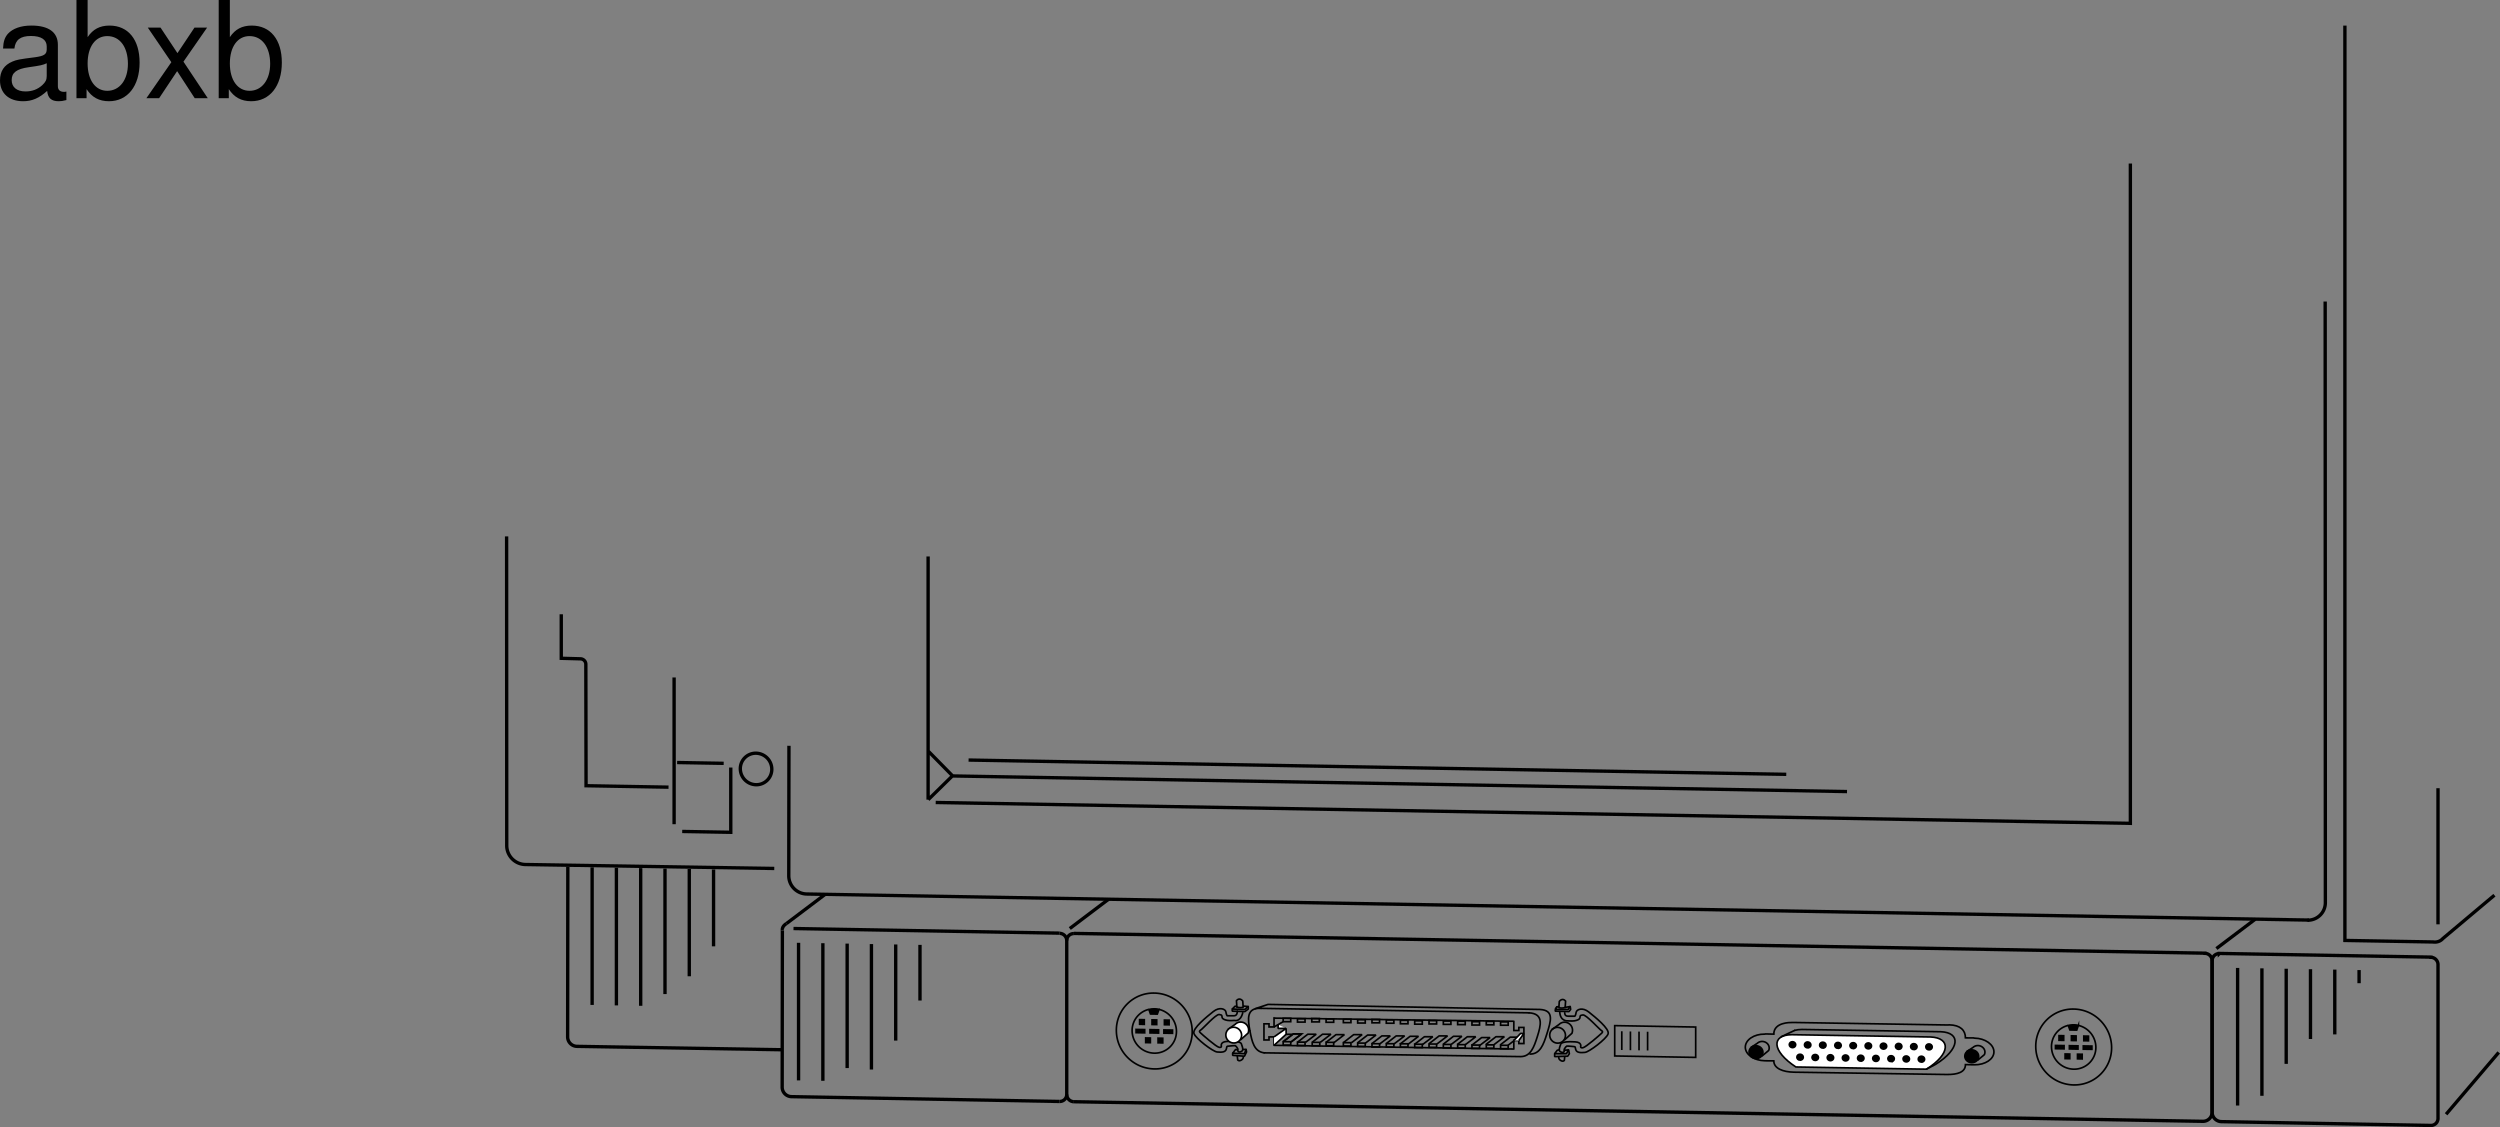 <svg xmlns="http://www.w3.org/2000/svg" xmlns:xlink="http://www.w3.org/1999/xlink" width="371.214" height="167.36"><rect width="100%" height="100%" fill="#808080" stroke="none"/><defs><path id="a" d="M10.703-.984c-.187.046-.265.046-.36.046-.577 0-.905-.296-.905-.828v-6.156c0-1.86-1.36-2.86-3.938-2.86-1.547 0-2.766.438-3.484 1.22-.47.546-.672 1.14-.72 2.187h1.688c.141-1.281.891-1.86 2.454-1.86 1.515 0 2.343.547 2.343 1.547v.454c-.015.718-.375.968-1.734 1.156-2.36.297-2.734.375-3.36.64C1.454-4.921.845-4 .845-2.64.844-.734 2.156.453 4.28.453 5.594.453 6.656 0 7.844-1.078 7.954 0 8.484.453 9.562.453c.36 0 .579-.031 1.141-.172zM7.781-3.297c0 .563-.156.89-.656 1.36-.688.625-1.5.937-2.484.937-1.297 0-2.063-.625-2.063-1.688 0-1.093.719-1.656 2.516-1.906 1.781-.25 2.125-.328 2.687-.593zm0 0"/><path id="b" d="M1.078-14.578V0h1.5v-1.344C3.375-.125 4.438.453 5.906.453c2.75 0 4.547-2.25 4.547-5.734 0-3.407-1.687-5.5-4.469-5.5-1.437 0-2.468.547-3.25 1.719v-5.516zm4.578 5.36c1.86 0 3.063 1.624 3.063 4.124 0 2.375-1.235 4-3.063 4-1.781 0-2.922-1.61-2.922-4.062 0-2.469 1.141-4.063 2.922-4.063zm0 0"/><path id="c" d="m5.844-5.422 3.515-5.062H7.484l-2.53 3.796-2.516-3.796H.546l3.5 5.14L.344 0h1.89l2.672-4.016L7.516 0h1.937zm0 0"/></defs><path fill="none" stroke="#000" stroke-miterlimit="10" stroke-width=".5" d="M316.328 24.282v97.972l-177.39-3.097m126.296-4.18-121.414-2.121m130.434 4.68-132.836-2.32m-3.609-32.594v36.117m.039-7.192 3.586 3.649-3.606 3.543m-62.605-39.09.02 45.906a2.82 2.82 0 0 0 2.76 2.813l36.966.586m-2.703-12.434a2.293 2.293 0 0 0 2.336-2.3 2.39 2.39 0 0 0-2.336-2.38 2.294 2.294 0 0 0-2.34 2.301 2.39 2.39 0 0 0 2.34 2.379zm0 0"/><path fill="none" stroke="#000" stroke-miterlimit="10" stroke-width=".5" d="M83.34 91.211v6.536l2.851.078a.814.814 0 0 1 .797.812l.032 18.031 12.246.215m.828-16.289v21.79m.449-9.161 6.914.121m1.051.621v9.618l-7.211-.125m15.851-12.723-.027 19.308a2.715 2.715 0 0 0 2.656 2.704l223.07 3.87m19.161.633v-20.21M87.922 128.782v20.437m3.605-20.375v20.438m3.606-20.375v20.437m3.609-20.374v18.636m3.606-18.57v15.925m3.605-15.863v11.418m16.606-7.746-5.786 4.367m-.601 1.004-.031 23.29a1.41 1.41 0 0 0 1.382 1.405l39.81.715m-38.759-23.562v20.433m3.61-20.371v20.434m3.606-20.371v18.48m3.605-18.418v18.633m3.605-18.57v14.273m3.605-14.211v8.266m195.649-4.847v20.437m3.609-20.375v18.933m3.606-18.871v14.125m3.605-14.059v10.368m7.216-10.242v1.953M84.313 128.72l-.028 25.241c0 .766.617 1.395 1.383 1.407l30.465.504"/><path fill="none" stroke="#000" stroke-miterlimit="10" stroke-width=".5" d="M157.332 163.551a1.037 1.037 0 0 0 1.063-1.043m0-22.84c0-.585-.473-1.07-1.063-1.082m1.063 1.044v22.878"/><path fill="none" stroke="#000" stroke-miterlimit="10" stroke-width=".5" d="M159.457 163.59a1.088 1.088 0 0 1-1.062-1.082m-42.223-24.402s-.117-.516.601-.969m1.051.735 39.508.687m189.348 5.414v9.617m-188.285-13.922a1.04 1.04 0 0 1 1.062-1.043m170.083 2.969a1.042 1.042 0 0 0-1.063 1.043l-.016.04.008 22.464a1.41 1.41 0 0 0 1.383 1.406l31.094.563a1.04 1.04 0 0 0 1.062-1.043v-22.879.04c0-.59-.477-1.075-1.062-1.083v-.027l-31.407-.547zm0 0"/><path fill="none" stroke="#000" stroke-miterlimit="10" stroke-width=".5" d="m159.457 163.59 167.629 2.91a1.353 1.353 0 0 0 1.383-1.359l.008-22.465-.016-.039c0-.586-.476-1.07-1.062-1.078v-.027l-167.95-2.934m5.184-5.094-5.785 4.368m176.039-1.395-5.785 4.371m34.108 24.602 7.813-9.18m-25.769-111.5.027 89.262a2.599 2.599 0 0 1-2.656 2.605m5.559-132.84v135.844l13.109.227s.828.168 1.43-.5l.039-.036 7.625-6.406"/><path fill="none" stroke="#000" stroke-linecap="round" stroke-miterlimit="10" stroke-width=".25" d="M227.031 150.391c2.25.125 1.75 1.906 1.25 3.5m0 0c-.5 1.594-1 3-2.5 3l-38.066-.558"/><path fill="none" stroke="#000" stroke-miterlimit="10" stroke-width=".25" d="M231.281 154.891a1.145 1.145 0 0 0 1.168-1.148c0-.645-.523-1.18-1.168-1.192a1.148 1.148 0 0 0-1.168 1.153c0 .644.524 1.175 1.168 1.187zm0 0"/><path fill="none" stroke="#000" stroke-miterlimit="10" stroke-width=".25" d="m230.418 152.88 1.09-.77c.21-.207.504-.332.824-.328a1.197 1.197 0 0 1 1.078 1.644l-1.152 1.028"/><path fill="#fff" d="M286.047 158.758c3.625-2.258 3.633-4.66.598-4.78l-20.602-.34c-3.035.027-3.004 2.413.617 4.792l19.387.328"/><path fill="none" stroke="#000" stroke-linecap="round" stroke-miterlimit="10" stroke-width=".25" d="M286.047 158.758c3.625-2.258 3.633-4.66.598-4.78l-20.602-.34c-3.035.027-3.004 2.413.617 4.792zm0 0"/><path fill="#fff" stroke="#000" stroke-linecap="round" stroke-miterlimit="10" stroke-width=".25" d="m264.516 153.922 1.968-.925"/><path d="M260.742 157.184c.567.012 1.028-.41 1.028-.937 0-.532-.461-.965-1.028-.973-.57-.012-1.031.41-1.031.937 0 .528.46.965 1.031.973"/><path fill="none" stroke="#000" stroke-miterlimit="10" stroke-width=".25" d="M260.742 157.184c.567.012 1.028-.41 1.028-.937 0-.532-.461-.965-1.028-.973-.57-.012-1.031.41-1.031.937 0 .528.46.965 1.031.973zm0 0"/><path fill="none" stroke="#000" stroke-miterlimit="10" stroke-width=".25" d="m259.98 155.54.961-.63c.184-.171.442-.273.727-.269.57.012 1.031.445 1.031.973a.846.846 0 0 1-.082.37l-1.015.845"/><path fill="none" stroke="#000" stroke-miterlimit="10" stroke-width=".25" d="m266.383 151.825-.309.004c-.242-.004-2.691-.051-2.691 1.726l-1.227-.03-.11.026c-1.605-.027-2.894.86-2.894 1.946 0 1.082 1.301 1.984 2.903 2.011l.144.004 1.184.012c0 1.121 1.344 1.652 3 1.68l22.644.344c1.657.027 2.813-.348 2.813-1.47l1.183.028h.145c1.602.023 2.902-.836 2.902-1.918 0-1.086-1.289-2.016-2.894-2.039l-.11-.031-1.226-.012c0-1.117-.758-1.902-2.414-1.93l-.196.02-22.847-.371"/><path fill="none" stroke="#000" stroke-linecap="round" stroke-miterlimit="10" stroke-width=".25" d="M266.484 152.997c.301-.086.66-.133 1.082-.137l20.602.336c3.035.12 2.867 2.586-.758 4.844l-1.363.718"/><path d="M292.773 157.797c.57.008 1.032-.414 1.032-.941 0-.527-.461-.961-1.032-.973-.566-.008-1.027.41-1.027.942 0 .527.461.96 1.027.972"/><path fill="none" stroke="#000" stroke-miterlimit="10" stroke-width=".25" d="M292.773 157.797c.57.008 1.032-.414 1.032-.941 0-.527-.461-.961-1.032-.973-.566-.008-1.027.41-1.027.942 0 .527.461.96 1.027.972zm0 0"/><path fill="none" stroke="#000" stroke-miterlimit="10" stroke-width=".25" d="m292.012 156.153.96-.63a1.05 1.05 0 0 1 .731-.269c.567.008 1.031.446 1.031.973a.904.904 0 0 1-.082.371l-1.015.84"/><path d="M266.16 155.563c.262.004.477-.191.477-.438 0-.246-.215-.445-.477-.449-.265-.008-.48.188-.48.434s.215.445.48.453"/><path fill="none" stroke="#000" stroke-linecap="round" stroke-miterlimit="10" stroke-width=".25" d="M266.16 155.563c.262.004.477-.191.477-.438 0-.246-.215-.445-.477-.449-.265-.008-.48.188-.48.434s.215.445.48.453zm0 0"/><path d="M268.41 155.598c.266.004.48-.191.48-.437 0-.243-.214-.446-.48-.45-.262-.004-.476.192-.476.438 0 .242.214.445.476.45"/><path fill="none" stroke="#000" stroke-linecap="round" stroke-miterlimit="10" stroke-width=".25" d="M268.41 155.598c.266.004.48-.191.48-.437 0-.243-.214-.446-.48-.45-.262-.004-.476.192-.476.438 0 .242.214.445.476.45zm0 0"/><path d="M270.664 155.633c.266.004.477-.187.477-.433s-.211-.45-.477-.453c-.266-.004-.48.191-.48.437 0 .242.214.445.48.45"/><path fill="none" stroke="#000" stroke-linecap="round" stroke-miterlimit="10" stroke-width=".25" d="M270.664 155.633c.266.004.477-.187.477-.433s-.211-.45-.477-.453c-.266-.004-.48.191-.48.437 0 .242.214.445.48.45zm0 0"/><path d="M272.918 155.668c.262.008.477-.187.477-.433 0-.242-.215-.445-.477-.45-.266-.007-.48.192-.48.434 0 .246.214.446.48.45"/><path fill="none" stroke="#000" stroke-linecap="round" stroke-miterlimit="10" stroke-width=".25" d="M272.918 155.668c.262.008.477-.187.477-.433 0-.242-.215-.445-.477-.45-.266-.007-.48.192-.48.434 0 .246.214.446.48.45zm0 0"/><path d="M275.168 155.708c.266.004.48-.192.48-.434 0-.246-.214-.45-.48-.453-.266-.004-.477.191-.477.433 0 .246.211.45.477.454"/><path fill="none" stroke="#000" stroke-linecap="round" stroke-miterlimit="10" stroke-width=".25" d="M275.168 155.708c.266.004.48-.192.48-.434 0-.246-.214-.45-.48-.453-.266-.004-.477.191-.477.433 0 .246.211.45.477.454zm0 0"/><path d="M277.422 155.743c.262.004.476-.192.476-.434 0-.246-.214-.45-.476-.453-.266-.004-.48.191-.48.437 0 .247.214.446.48.45"/><path fill="none" stroke="#000" stroke-linecap="round" stroke-miterlimit="10" stroke-width=".25" d="M277.422 155.743c.262.004.476-.192.476-.434 0-.246-.214-.45-.476-.453-.266-.004-.48.191-.48.437 0 .247.214.446.48.45zm0 0"/><path d="M279.672 155.782c.265.004.48-.192.48-.438 0-.242-.214-.445-.48-.449-.262-.008-.477.191-.477.434 0 .246.215.449.477.453"/><path fill="none" stroke="#000" stroke-linecap="round" stroke-miterlimit="10" stroke-width=".25" d="M279.672 155.782c.265.004.48-.192.48-.438 0-.242-.215-.445-.48-.449-.262-.008-.477.191-.477.434 0 .246.215.449.477.453zm0 0"/><path d="M281.926 155.817c.265.004.476-.192.476-.434 0-.246-.21-.449-.476-.453-.262-.004-.48.192-.48.438 0 .242.218.445.48.449"/><path fill="none" stroke="#000" stroke-linecap="round" stroke-miterlimit="10" stroke-width=".25" d="M281.926 155.817c.265.004.476-.192.476-.434 0-.246-.21-.449-.476-.453-.262-.004-.48.192-.48.438 0 .242.218.445.48.449zm0 0"/><path d="M284.18 155.852c.261.008.476-.187.476-.434 0-.246-.215-.449-.476-.453-.266-.004-.48.192-.48.438s.214.445.48.45"/><path fill="none" stroke="#000" stroke-linecap="round" stroke-miterlimit="10" stroke-width=".25" d="M284.18 155.852c.261.008.476-.187.476-.434 0-.246-.215-.449-.476-.453-.266-.004-.48.192-.48.438s.214.445.48.45zm0 0"/><path d="M286.43 155.891c.265.004.48-.191.48-.437 0-.243-.215-.446-.48-.45-.262-.004-.477.192-.477.434 0 .246.215.45.477.453"/><path fill="none" stroke="#000" stroke-linecap="round" stroke-miterlimit="10" stroke-width=".25" d="M286.43 155.891c.265.004.48-.191.48-.437 0-.243-.215-.446-.48-.45-.262-.004-.477.192-.477.434 0 .246.215.45.477.453zm0 0"/><path d="M267.285 157.422c.266.004.477-.187.477-.433s-.211-.45-.477-.453c-.265-.004-.476.191-.476.437s.21.445.476.45"/><path fill="none" stroke="#000" stroke-linecap="round" stroke-miterlimit="10" stroke-width=".25" d="M267.285 157.422c.266.004.477-.187.477-.433s-.211-.45-.477-.453c-.265-.004-.476.191-.476.437s.21.445.476.45zm0 0"/><path d="M269.54 157.461c.26.004.476-.191.476-.437 0-.242-.215-.445-.477-.45-.266-.003-.48.188-.48.434s.214.45.48.453"/><path fill="none" stroke="#000" stroke-linecap="round" stroke-miterlimit="10" stroke-width=".25" d="M269.54 157.461c.26.004.476-.191.476-.437 0-.242-.215-.445-.477-.45-.266-.003-.48.188-.48.434s.214.45.48.453zm0 0"/><path d="M271.79 157.497c.265.004.48-.192.48-.434 0-.246-.215-.45-.48-.453-.267-.004-.478.191-.478.437 0 .243.211.446.477.45"/><path fill="none" stroke="#000" stroke-linecap="round" stroke-miterlimit="10" stroke-width=".25" d="M271.79 157.497c.265.004.48-.192.48-.434 0-.246-.215-.45-.48-.453-.267-.004-.478.191-.478.437 0 .243.211.446.477.45zm0 0"/><path d="M274.043 157.532c.262.008.477-.188.477-.434s-.215-.445-.477-.45c-.266-.007-.48.188-.48.435 0 .246.214.445.48.449"/><path fill="none" stroke="#000" stroke-linecap="round" stroke-miterlimit="10" stroke-width=".25" d="M274.043 157.532c.262.008.477-.188.477-.434s-.215-.445-.477-.45c-.266-.007-.48.188-.48.435 0 .246.214.445.48.449zm0 0"/><path d="M276.297 157.57c.262.005.476-.19.476-.437 0-.242-.214-.445-.476-.449-.266-.008-.48.191-.48.434 0 .246.214.449.48.453"/><path fill="none" stroke="#000" stroke-linecap="round" stroke-miterlimit="10" stroke-width=".25" d="M276.297 157.57c.262.005.476-.19.476-.437 0-.242-.214-.445-.476-.449-.266-.008-.48.191-.48.434 0 .246.214.449.48.453zm0 0"/><path d="M278.547 157.606c.265.004.476-.191.476-.434 0-.246-.21-.449-.476-.453-.262-.004-.477.192-.477.438 0 .242.215.445.477.449"/><path fill="none" stroke="#000" stroke-linecap="round" stroke-miterlimit="10" stroke-width=".25" d="M278.547 157.606c.265.004.476-.191.476-.434 0-.246-.21-.449-.476-.453-.262-.004-.477.192-.477.438 0 .242.215.445.477.449zm0 0"/><path d="M280.8 157.641c.262.008.477-.187.477-.433 0-.247-.215-.45-.476-.454-.266-.004-.48.192-.48.438s.214.445.48.45"/><path fill="none" stroke="#000" stroke-linecap="round" stroke-miterlimit="10" stroke-width=".25" d="M280.8 157.641c.262.008.477-.187.477-.433 0-.247-.215-.45-.476-.454-.266-.004-.48.192-.48.438s.214.445.48.45zm0 0"/><path d="M283.05 157.68c.266.004.481-.191.481-.437 0-.243-.215-.446-.48-.45-.262-.004-.477.192-.477.434 0 .246.215.45.477.453"/><path fill="none" stroke="#000" stroke-linecap="round" stroke-miterlimit="10" stroke-width=".25" d="M283.05 157.68c.266.004.481-.191.481-.437 0-.243-.215-.446-.48-.45-.262-.004-.477.192-.477.434 0 .246.215.45.477.453zm0 0"/><path d="M285.305 157.715c.261.004.476-.191.476-.433 0-.246-.215-.45-.476-.453-.266-.004-.477.191-.477.437 0 .242.211.445.477.45"/><path fill="none" stroke="#000" stroke-linecap="round" stroke-miterlimit="10" stroke-width=".25" d="M285.305 157.715c.261.004.476-.191.476-.433 0-.246-.215-.45-.476-.453-.266-.004-.477.191-.477.437 0 .242.211.445.477.45zm0 0"/><path fill="none" stroke="#000" stroke-miterlimit="10" stroke-width=".25" d="M239.762 156.797v-4.507l12.023.21v4.508zm1.051-3.664v2.782m1.281-2.758v2.781m1.277-2.758v2.778m1.274-2.758v2.781m63.269 5.117a5.514 5.514 0 0 0 5.629-5.531c0-3.113-2.52-5.68-5.629-5.734a5.518 5.518 0 0 0-5.633 5.535c0 3.11 2.52 5.675 5.633 5.73zm0 0"/><path fill="none" stroke="#000" stroke-miterlimit="10" stroke-width=".25" d="M307.086 152.262a3.226 3.226 0 0 0-2.469 3.149 3.364 3.364 0 0 0 3.297 3.347 3.222 3.222 0 0 0 3.293-3.234 3.366 3.366 0 0 0-2.629-3.274"/><path d="m308.613 152.25-.25.708-1.015-.02-.223-.64v-.036a3.355 3.355 0 0 1 1.488-.011"/><path fill="none" stroke="#000" stroke-miterlimit="10" stroke-width=".25" d="m308.613 152.25-.25.708-1.015-.02-.223-.64v-.036a3.355 3.355 0 0 1 1.488-.011zm0 0"/><path d="M306.484 155.743v-.489l-1.277-.023v.488l1.277.024"/><path fill="none" stroke="#000" stroke-miterlimit="10" stroke-width=".25" d="M306.484 155.743v-.489l-1.277-.023v.488zm0 0"/><path d="M308.55 155.778v-.488l-1.277-.024v.488l1.278.024"/><path fill="none" stroke="#000" stroke-miterlimit="10" stroke-width=".25" d="M308.55 155.778v-.488l-1.277-.024v.488zm0 0"/><path d="M310.617 155.813v-.488l-1.277-.024v.492l1.277.02"/><path fill="none" stroke="#000" stroke-miterlimit="10" stroke-width=".25" d="M310.617 155.813v-.488l-1.277-.024v.492zm0 0"/><path d="M306.43 154.481v-.695l-.696-.012v.695l.696.012"/><path fill="none" stroke="#000" stroke-miterlimit="10" stroke-width=".25" d="M306.43 154.481v-.695l-.696-.012v.695zm0 0"/><path d="M308.27 154.512v-.691l-.696-.016v.696l.696.011"/><path fill="none" stroke="#000" stroke-miterlimit="10" stroke-width=".25" d="M308.27 154.512v-.691l-.696-.016v.696zm0 0"/><path d="M310.11 154.547v-.695l-.696-.012v.696l.695.011"/><path fill="none" stroke="#000" stroke-miterlimit="10" stroke-width=".25" d="M310.11 154.547v-.695l-.696-.012v.696zm0 0"/><path d="M307.332 157.204v-.696l-.695-.011v.695l.695.012"/><path fill="none" stroke="#000" stroke-miterlimit="10" stroke-width=".25" d="M307.332 157.204v-.696l-.695-.011v.695zm0 0"/><path d="M309.172 157.235v-.695l-.695-.012v.695l.695.012"/><path fill="none" stroke="#000" stroke-miterlimit="10" stroke-width=".25" d="M309.172 157.235v-.695l-.695-.012v.695zm-137.777 1.485a5.515 5.515 0 0 0 5.632-5.532c0-3.113-2.523-5.68-5.632-5.73a5.515 5.515 0 0 0-5.633 5.53c0 3.11 2.523 5.677 5.633 5.731zm0 0"/><path fill="none" stroke="#000" stroke-miterlimit="10" stroke-width=".25" d="M170.57 149.883a3.225 3.225 0 0 0-2.468 3.149 3.358 3.358 0 0 0 3.293 3.347 3.22 3.22 0 0 0 3.292-3.234 3.366 3.366 0 0 0-2.628-3.273"/><path d="m172.098 149.872-.254.707-1.012-.016-.227-.645v-.035c.266-.062.543-.093.829-.09.226.004.449.032.664.079"/><path fill="none" stroke="#000" stroke-miterlimit="10" stroke-width=".25" d="m172.098 149.872-.254.707-1.012-.016-.227-.645v-.035c.266-.062.543-.093.829-.09.226.004.449.032.664.079zm0 0"/><path d="M169.969 153.364v-.489l-1.278-.023v.488l1.278.024"/><path fill="none" stroke="#000" stroke-miterlimit="10" stroke-width=".25" d="M169.969 153.364v-.489l-1.278-.023v.488zm0 0"/><path d="M172.035 153.399v-.488l-1.277-.024v.489l1.277.023"/><path fill="none" stroke="#000" stroke-miterlimit="10" stroke-width=".25" d="M172.035 153.399v-.488l-1.277-.024v.489zm0 0"/><path d="M174.102 153.434v-.488l-1.282-.02v.489l1.282.02"/><path fill="none" stroke="#000" stroke-miterlimit="10" stroke-width=".25" d="M174.102 153.434v-.488l-1.282-.02v.489zm0 0"/><path d="M169.91 152.106v-.695l-.695-.012v.691l.695.016"/><path fill="none" stroke="#000" stroke-miterlimit="10" stroke-width=".25" d="M169.91 152.106v-.695l-.695-.012v.691zm0 0"/><path d="M171.754 152.137v-.695l-.695-.012v.696l.695.011"/><path fill="none" stroke="#000" stroke-miterlimit="10" stroke-width=".25" d="M171.754 152.137v-.695l-.695-.012v.696zm0 0"/><path d="M173.594 152.168v-.695l-.696-.012v.696l.696.011"/><path fill="none" stroke="#000" stroke-miterlimit="10" stroke-width=".25" d="M173.594 152.168v-.695l-.696-.012v.696zm0 0"/><path d="M170.813 154.825v-.696l-.696-.011v.695l.696.012"/><path fill="none" stroke="#000" stroke-miterlimit="10" stroke-width=".25" d="M170.813 154.825v-.696l-.696-.011v.695zm0 0"/><path d="M172.652 154.856v-.695l-.695-.012v.695l.695.012"/><path fill="none" stroke="#000" stroke-miterlimit="10" stroke-width=".25" d="M172.652 154.856v-.695l-.695-.012v.695zm0 0"/><path fill="none" stroke="#000" stroke-linecap="round" stroke-miterlimit="10" stroke-width=".25" d="M187.254 149.727c-2.25-.144-1.965 1.684-1.66 3.324"/><path fill="none" stroke="#000" stroke-linecap="round" stroke-miterlimit="10" stroke-width=".25" d="M185.594 153.051c.304 1.645.633 3.102 2.12 3.282m39.317-5.942-39.777-.664m42.434 3.789c.605-1.922 1.117-3.508-1.032-3.625l-40.375-.75-1.875.625m43.282 3.75c-.5 1.594-1 3-2.5 3m-35.532-4.812v-.5h-1.125v.5zm2.125.062v-.5h-1.125v.5zm2.125-.031v-.5h-1.125v.5zm2.125.062v-.5h-1.125v.5zm2.563.047v-.5h-1.125v.5zm2.125.063v-.5h-1.125v.5zm2.125-.032v-.5h-1.125v.5zm0 0"/><path fill="none" stroke="#000" stroke-linecap="round" stroke-miterlimit="10" stroke-width=".25" d="M206.969 151.938v-.5h-1.125v.5zm-15.313 3.242v-.5h-1.125v.5zm2.125.063v-.5h-1.125v.5zm2.188.031v-.5h-1.125v.5zm2.062 0v-.5h-1.125v.5zm2.563.046v-.5h-1.125v.5zm2.125.063v-.5h-1.125v.5zm2.125.094v-.5h-1.125v.5zm2.125 0v-.5h-1.125v.5zm2.094-3.465v-.5h-1.125v.5zm2.125.063v-.5h-1.125v.5zm2.125-.032v-.5h-1.125v.5zm2.125.063v-.5h-1.125v.5zm-6.375 3.383v-.5h-1.125v.5zm2.125.062v-.5h-1.125v.5zm2.125-.031v-.5h-1.125v.5zm2.125.063v-.5h-1.125v.5zm2.125-3.446v-.5h-1.125v.5zm2.125.063v-.5h-1.125v.5zm2.125-.032v-.5h-1.125v.5zm2.125.063v-.5h-1.125v.5zm-6.375 3.383v-.5h-1.125v.5zm2.125.062v-.5h-1.125v.5zm2.125-.031v-.5h-1.125v.5zm2.125.063v-.5h-1.125v.5zm0 0"/><path fill="#fff" stroke="#000" stroke-miterlimit="10" stroke-width=".25" d="m182.328 152.86 1.09-.77c.21-.21.5-.336.824-.328a1.193 1.193 0 0 1 1.078 1.64l-1.152 1.028"/><path fill="none" stroke="#000" stroke-linecap="round" stroke-linejoin="bevel" stroke-miterlimit="10" stroke-width=".25" d="m184.594 149.579-.063-.938s-.437-.625-.937-.062l.062.937s.313.188.938.063zm0 0"/><path fill="none" stroke="#000" stroke-linecap="round" stroke-linejoin="bevel" stroke-miterlimit="10" stroke-width=".25" d="m184.656 149.391.688.063-.5.437-1.875-.062.437-.438.25.125"/><path fill="none" stroke="#000" stroke-linecap="round" stroke-linejoin="bevel" stroke-miterlimit="10" stroke-width=".25" d="M182.969 149.829v.312l1.875.063.5-.375v-.375"/><path fill="none" stroke="#000" stroke-linecap="round" stroke-linejoin="bevel" stroke-miterlimit="10" stroke-width=".25" d="M183.719 150.141s.062.688-.5.688h-1s-.125-.125-.188-.563c-.062-.437-.937-.812-1.875-.062-.937.75-3.125 2.5-2.875 3.25s2.813 2.687 3.438 2.75c.625.062 1.25.062 1.375-.438s0-.375.375-.437c.375-.063.937-.063.937-.063s.406.25.375.625c.063-.75-.312.75.625.188.313-.188-.062-1-.062-1s.14-.594-2.188-.438c-.937.063-.812.625-.812.625s.125.313-.313.25c-.437-.062-2.625-2-2.75-2.125s-.312-.25 0-.437c.313-.188 2.25-2.375 2.75-2.313.5.063.375.188.438.438.062.25.437.375.812.437.375.063 1 0 1 0s.875.313 1.25-1.125"/><path fill="none" stroke="#000" stroke-linecap="round" stroke-linejoin="bevel" stroke-miterlimit="10" stroke-width=".25" d="m183.781 155.891-.312-.062-.438.562 1.75.063.25-.625h-.437"/><path fill="none" stroke="#000" stroke-linecap="round" stroke-linejoin="bevel" stroke-miterlimit="10" stroke-width=".25" d="M183.031 156.391v.313l1.75.125.313-.625-.063-.375m-1.312 1 .062.562s.188.25.563 0c.375-.25.25-.5.25-.5"/><path fill="#fff" d="M183.191 154.868c.645.011 1.168-.5 1.168-1.149 0-.644-.523-1.176-1.168-1.187a1.148 1.148 0 0 0-1.171 1.148c0 .645.527 1.18 1.171 1.188"/><path fill="none" stroke="#000" stroke-miterlimit="10" stroke-width=".25" d="M183.191 154.868c.645.011 1.168-.5 1.168-1.149 0-.644-.523-1.176-1.168-1.187a1.148 1.148 0 0 0-1.171 1.148c0 .645.527 1.18 1.171 1.188zm0 0"/><path fill="none" stroke="#000" stroke-linecap="round" stroke-linejoin="bevel" stroke-miterlimit="10" stroke-width=".25" d="m231.469 149.641.062-.937s.438-.625.938-.063l-.063.938s-.312.187-.937.062zm0 0"/><path fill="none" stroke="#000" stroke-linecap="round" stroke-linejoin="bevel" stroke-miterlimit="10" stroke-width=".25" d="m231.406 149.454-.25.062-.25.375h1.938l.312-.437-.75.125"/><path fill="none" stroke="#000" stroke-linecap="round" stroke-linejoin="bevel" stroke-miterlimit="10" stroke-width=".25" d="m233.156 149.454.063.437-.25.313-2.063-.063.25-.625"/><path fill="none" stroke="#000" stroke-linecap="round" stroke-linejoin="bevel" stroke-miterlimit="10" stroke-width=".25" d="M232.344 150.391s-.063.5.5.5h1s.125-.125.187-.562c.063-.438.938-.813 1.875-.063.938.75 3.125 2.5 2.875 3.25s-2.812 2.688-3.437 2.75c-.625.063-1.25.063-1.375-.437s0-.375-.375-.438c-.375-.062-.938-.062-.938-.062s-.406.25-.375.625c-.062-.75.313.75-.625.187-.312-.187.063-1 .063-1s-.14-.594 2.187-.437c.938.062.813.625.813.625s-.125.312.312.25c.438-.063 2.625-2 2.75-2.125s.313-.25 0-.438c-.312-.187-2.25-2.375-2.75-2.312-.5.062-.375.187-.437.437-.063.25-.438.375-.813.438-.375.062-1 0-1 0s-1.125.125-1.187-1.375"/><path fill="none" stroke="#000" stroke-linecap="round" stroke-linejoin="bevel" stroke-miterlimit="10" stroke-width=".25" d="m232.281 155.954.625-.063-.312.563h-1.75l.375-.5.25-.063"/><path fill="none" stroke="#000" stroke-linecap="round" stroke-linejoin="bevel" stroke-miterlimit="10" stroke-width=".25" d="m232.906 155.891.125.563-.25.375-1.937.062v-.437m1.5.437-.063.563s-.187.25-.562 0c-.375-.25-.25-.5-.25-.5"/><path fill="none" stroke="#000" stroke-miterlimit="10" stroke-width=".25" d="m190.531 154.68 1.5-1.164h1.25l-1.582 1.207"/><path fill="none" stroke="#000" stroke-linejoin="bevel" stroke-miterlimit="10" stroke-width=".25" d="m192.688 154.731 1.5-1.164h1.25l-1.583 1.207m1.02-.043 1.5-1.164h1.25l-1.582 1.207m.832.019 1.5-1.164h1.25l-1.582 1.207m1.457-.043 1.5-1.164h1.25l-1.582 1.207m.895.02 1.5-1.164h1.25l-1.583 1.207m.958.082 1.5-1.164h1.25l-1.583 1.207m-14.324-.344 1.5-1.164h1.25l-1.582 1.207m14.114.258 1.5-1.164h1.25l-1.583 1.207m.895.019 1.5-1.164h1.25l-1.582 1.207m.957.02 1.5-1.164h1.25l-1.582 1.207m1.02-.168 1.5-1.164h1.25l-1.583 1.207m.958.019 1.5-1.164h1.25l-1.583 1.207m.895.02 1.5-1.164h1.25l-1.582 1.207m.957.082 1.5-1.164h1.25l-1.582 1.207m.957-.168 1.5-1.164h1.25l-1.582 1.207m.957.019 1.5-1.164h1.25l-1.582 1.207"/><path fill="none" stroke="#000" stroke-linecap="round" stroke-miterlimit="10" stroke-width=".25" d="M189.176 155.215v-1.25h-.746v.453h-.75v-2.39h.75v.457h.746v-1.367m0 4.097 35.605.551m-35.488-4.59 35.363.465m.125 4.106v-1.25h.746v.453h.75v-2.39h-.75v.456h-.746v-1.367"/><path fill="#fff" stroke="#000" stroke-linejoin="bevel" stroke-miterlimit="10" stroke-width=".25" d="m189.176 155.215 1.793-1.636v-.875l-1.793 1.261m1.793-1.261h-1.188v-.563"/><path fill="#fff" stroke="#000" stroke-miterlimit="10" stroke-width=".25" d="m189.176 152.485 1.355-.781"/><path fill="none" stroke="#000" stroke-linejoin="bevel" stroke-miterlimit="10" stroke-width=".25" d="M190.969 153.579h.875"/><path fill="#fff" stroke="#000" stroke-linejoin="bevel" stroke-miterlimit="10" stroke-width=".25" d="m224.781 154.497 1-1.043h.5l-.754 1.043"/><g transform="translate(-11.219 -3.609)"><use xlink:href="#a" width="100%" height="100%" x="10.375" y="18.187"/><use xlink:href="#b" width="100%" height="100%" x="21.495" y="18.187"/><use xlink:href="#c" width="100%" height="100%" x="32.615" y="18.187"/><use xlink:href="#b" width="100%" height="100%" x="42.615" y="18.187"/></g></svg>
